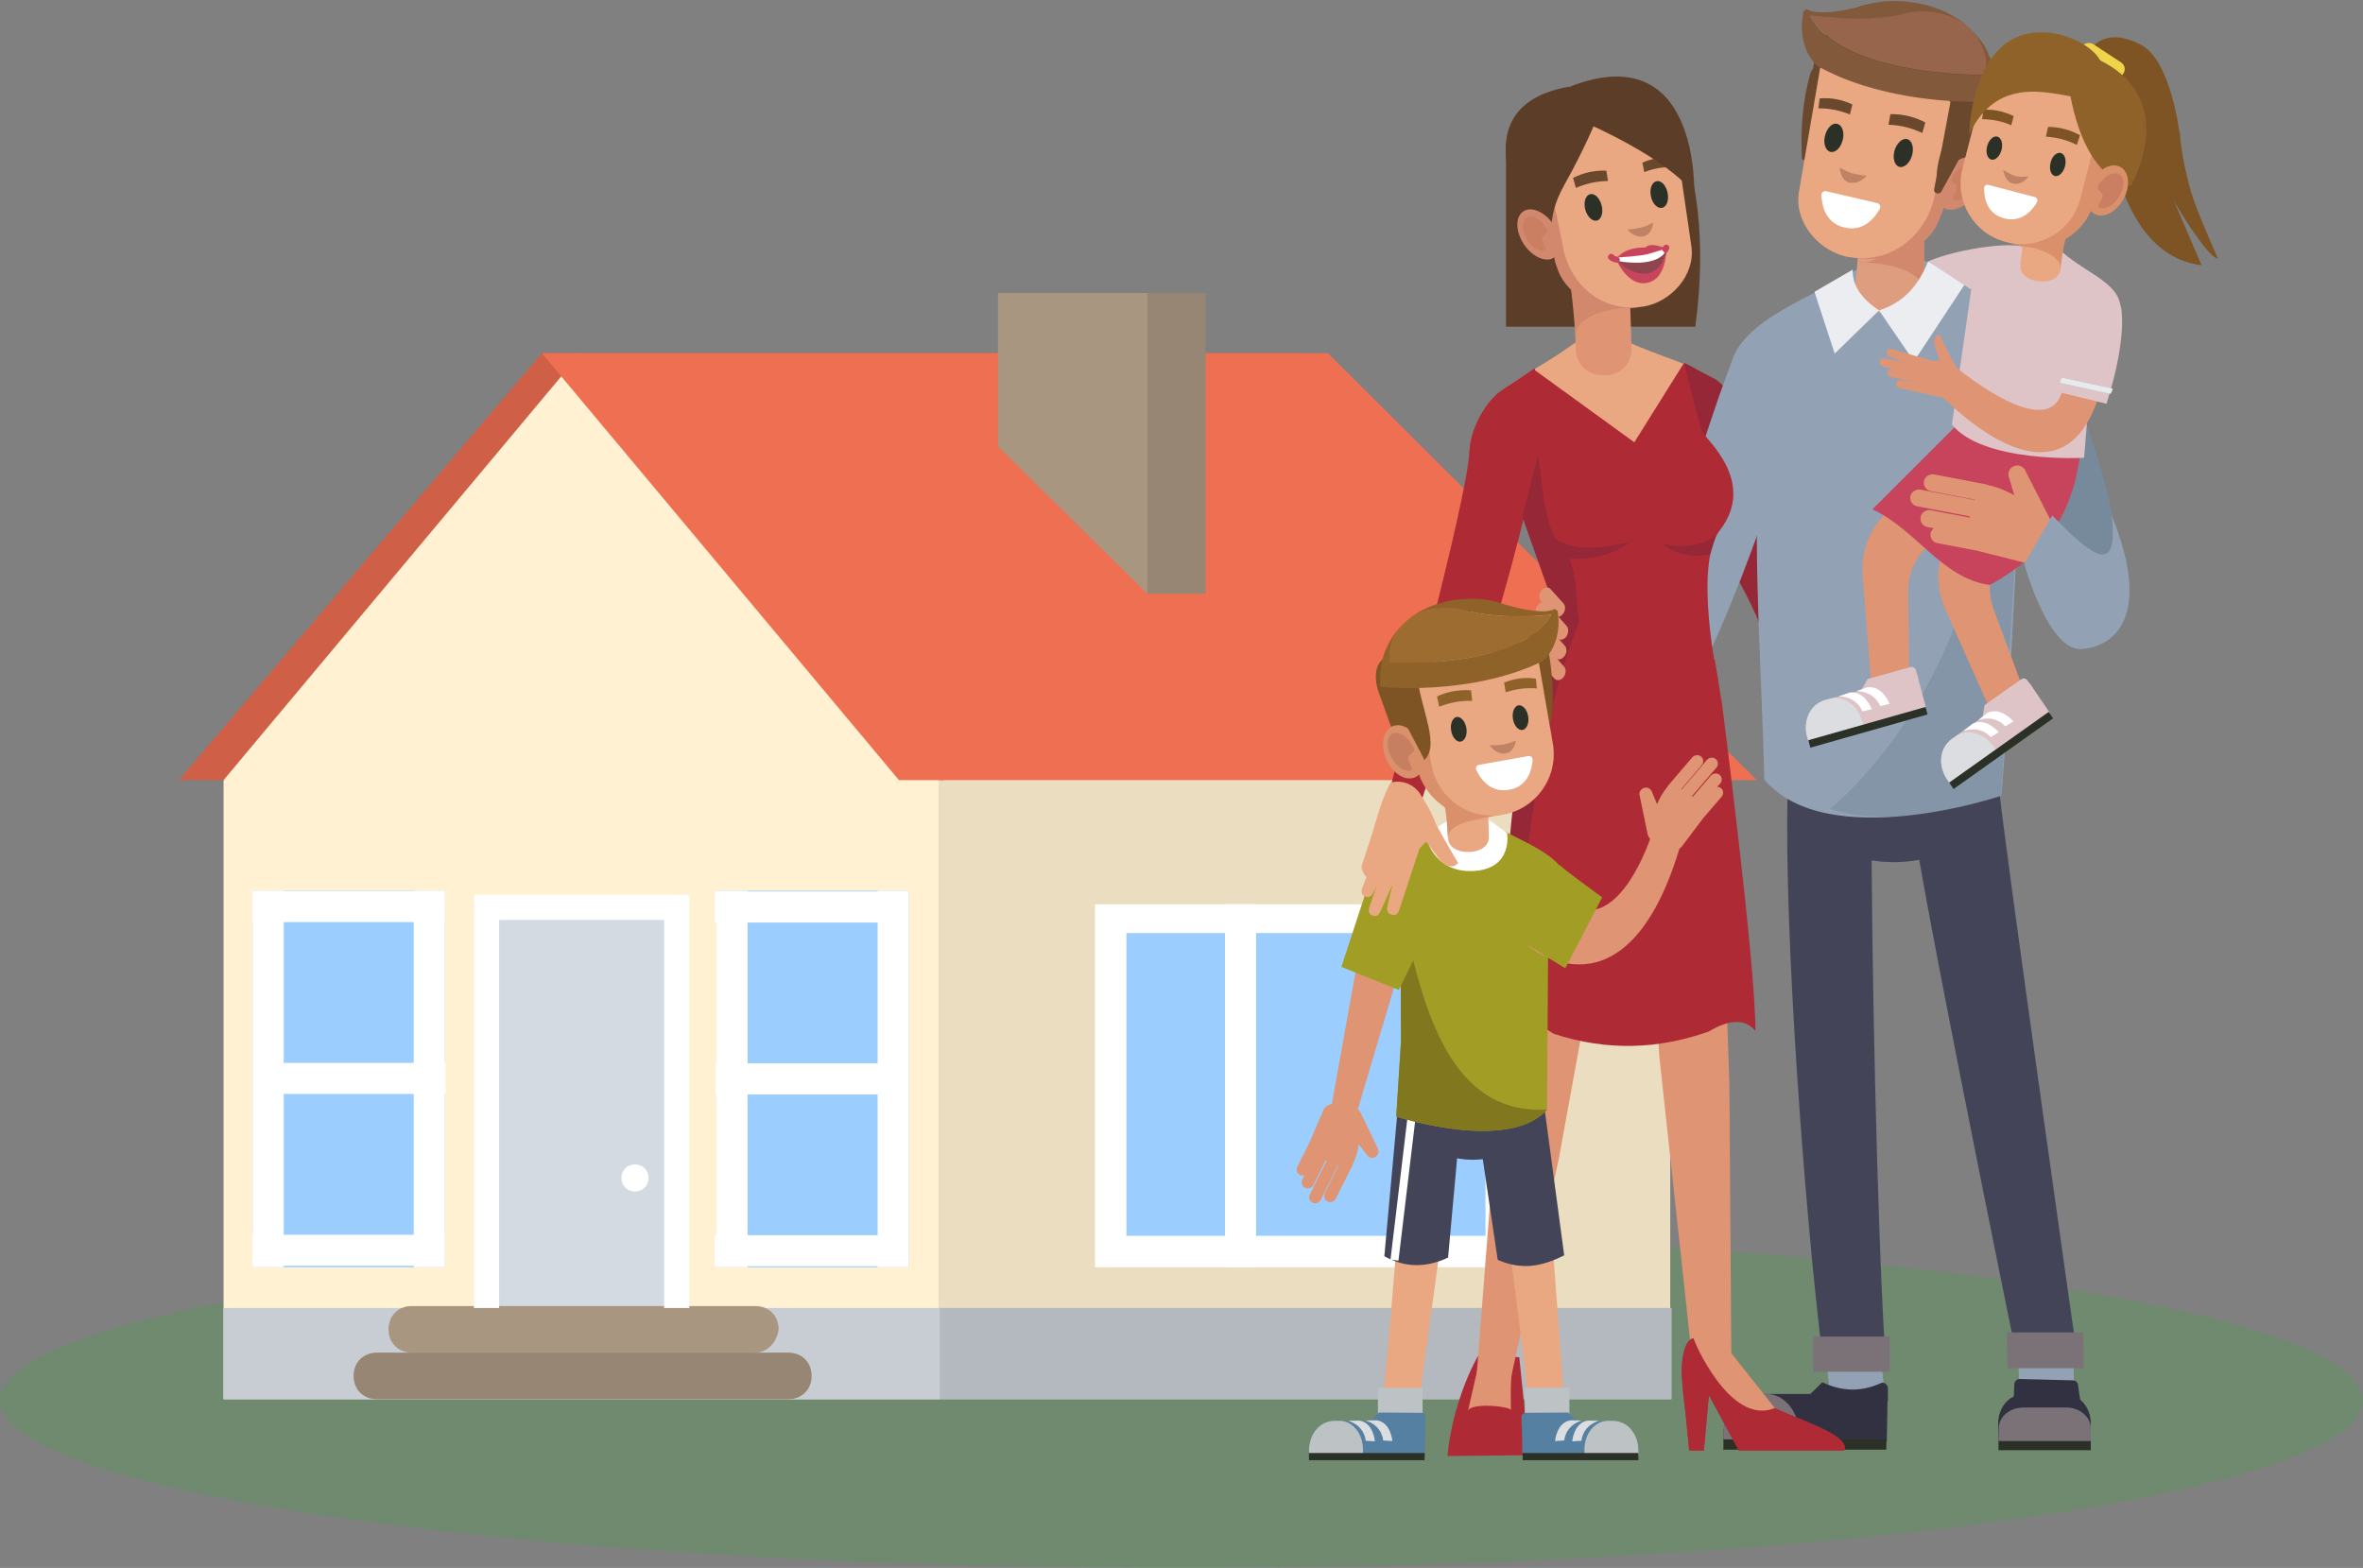 <?xml version="1.0" encoding="UTF-8"?>
<svg width="324px" height="215px" viewBox="0 0 324 215" version="1.1" xmlns="http://www.w3.org/2000/svg" xmlns:xlink="http://www.w3.org/1999/xlink">
    <rect x="0" y="0" width="324" height="215" fill="#808080" stroke="none"/>
    <!-- Generator: Sketch 58 (84663) - https://sketch.com -->
    <title>Group 8</title>
    <desc>Created with Sketch.</desc>
    <g id="Page-1" stroke="none" stroke-width="1" fill="none" fill-rule="evenodd">
        <g id="landing-madre--hogar-3-copy" transform="translate(-294, -846)">
            <g id="Group-8" transform="translate(294, 846)">
                <ellipse id="Oval" fill="#30B033" opacity="0.21" cx="162" cy="192" rx="162" ry="23"></ellipse>
                <g id="Group" transform="translate(24, 40)" fill-rule="nonzero">
                    <rect id="Rectangle" fill="#FFF1D1" x="6.653" y="66.972" width="98.195" height="84.89"></rect>
                    <rect id="Rectangle" fill="#EBDDC0" transform="translate(154.85, 109.343) rotate(-180) translate(-154.85, -109.343) " x="104.688" y="66.898" width="100.324" height="84.89"></rect>
                    <polygon id="Path" fill="#CF6047" points="0.532 66.972 105.38 66.972 154.345 8.427 50.295 8.427"></polygon>
                    <rect id="Rectangle" fill="#C8CDD4" x="6.653" y="139.354" width="198.52" height="12.507"></rect>
                    <rect id="Rectangle" fill="#B4B9BF" x="104.848" y="139.354" width="100.324" height="12.507"></rect>
                    <g transform="translate(125.96, 83.382)" id="Rectangle">
                        <rect fill="#FFFFFF" x="0.177" y="0.621" width="57.746" height="49.763"></rect>
                        <rect fill="#9BCEFF" transform="translate(29.105, 25.318) rotate(90) translate(-29.105, -25.318) " x="8.348" y="0.703" width="41.513" height="49.231"></rect>
                        <rect fill="#FFFFFF" x="18.007" y="0.621" width="4.258" height="49.763"></rect>
                    </g>
                    <rect id="Rectangle" fill="#D4DAE1" x="40.981" y="82.938" width="29.272" height="59.609"></rect>
                    <polygon id="Path" fill="#FFF1D1" points="55.617 8.427 6.653 66.972 54.553 78.148 104.848 66.972"></polygon>
                    <polygon id="Path" fill="#EF6F52" points="216.881 66.972 99.26 66.972 50.295 8.427 158.071 8.427"></polygon>
                    <path d="M79.567,145.475 L32.466,145.475 C30.603,145.475 29.272,144.144 29.272,142.281 L29.272,142.281 C29.272,140.418 30.603,139.088 32.466,139.088 L79.567,139.088 C81.43,139.088 82.761,140.418 82.761,142.281 L82.761,142.281 C82.495,144.144 81.164,145.475 79.567,145.475 Z" id="Path" fill="#A89680"></path>
                    <path d="M84.091,151.861 L27.676,151.861 C25.813,151.861 24.482,150.531 24.482,148.668 L24.482,148.668 C24.482,146.805 25.813,145.475 27.676,145.475 L84.091,145.475 C85.954,145.475 87.285,146.805 87.285,148.668 L87.285,148.668 C87.285,150.531 85.954,151.861 84.091,151.861 Z" id="Path" fill="#968673"></path>
                    <rect id="Rectangle" fill="#FFFFFF" x="40.981" y="82.938" width="3.459" height="56.416"></rect>
                    <rect id="Rectangle" fill="#FFFFFF" x="67.06" y="82.938" width="3.459" height="56.416"></rect>
                    <polygon id="Rectangle" fill="#FFFFFF" transform="translate(55.683, 84.415) rotate(-90) translate(-55.683, -84.415) " points="53.953 69.779 57.412 69.779 57.412 99.051 53.953 99.051"></polygon>
                    <path d="M64.931,121.524 C64.931,122.589 64.133,123.387 63.069,123.387 C62.004,123.387 61.206,122.589 61.206,121.524 C61.206,120.46 62.004,119.662 63.069,119.662 C64.133,119.662 64.931,120.46 64.931,121.524 Z" id="Path" fill="#FFFFFF"></path>
                    <g transform="translate(73.624, 81.608)" id="Rectangle">
                        <rect fill="#9BCEFF" x="0.621" y="0.532" width="26.345" height="51.626"></rect>
                        <rect fill="#FFFFFF" x="0.621" y="0.532" width="4.258" height="51.626"></rect>
                        <rect fill="#FFFFFF" x="22.708" y="0.532" width="4.258" height="51.626"></rect>
                        <rect fill="#FFFFFF" transform="translate(13.566, 2.762) rotate(-90) translate(-13.566, -2.762) " x="11.437" y="-10.411" width="4.258" height="26.345"></rect>
                        <rect fill="#FFFFFF" transform="translate(13.685, 26.326) rotate(-90) translate(-13.685, -26.326) " x="11.557" y="13.154" width="4.258" height="26.345"></rect>
                        <rect fill="#FFFFFF" transform="translate(13.539, 49.89) rotate(-90) translate(-13.539, -49.89) " x="11.41" y="36.718" width="4.258" height="26.345"></rect>
                    </g>
                    <g transform="translate(9.757, 81.608)" id="Rectangle">
                        <rect fill="#9BCEFF" x="0.887" y="0.532" width="26.345" height="51.626"></rect>
                        <rect fill="#FFFFFF" x="0.887" y="0.532" width="4.258" height="51.626"></rect>
                        <rect fill="#FFFFFF" x="22.974" y="0.532" width="4.258" height="51.626"></rect>
                        <rect fill="#FFFFFF" transform="translate(14.037, 2.701) rotate(-90) translate(-14.037, -2.701) " x="11.908" y="-10.472" width="4.258" height="26.345"></rect>
                        <rect fill="#FFFFFF" transform="translate(14.157, 26.265) rotate(-90) translate(-14.157, -26.265) " x="12.028" y="13.093" width="4.258" height="26.345"></rect>
                        <rect fill="#FFFFFF" transform="translate(14.01, 49.829) rotate(-90) translate(-14.01, -49.829) " x="11.881" y="36.657" width="4.258" height="26.345"></rect>
                    </g>
                    <g transform="translate(112.654, 0)">
                        <polygon id="Path" fill="#A89680" points="20.668 41.425 0.177 21.2 0.177 0.177 20.668 0.177"></polygon>
                        <rect id="Rectangle" fill="#968673" x="20.668" y="0.177" width="7.983" height="41.247"></rect>
                    </g>
                </g>
                <g id="Group-5" transform="translate(177, 0)" fill-rule="nonzero">
                    <g id="familia" transform="translate(0.5, 0)">
                        <path d="M38,47.31 C38.836,46.664 41.192,45.942 41.496,46.056 C41.8,45.904 44.232,46.17 45.182,46.626 C50.92,49.476 59.508,50.806 60.002,55.936 C60.002,55.936 60.23,59.622 57.38,59.888 L42.94,61.256 L28.5,62.624 C25.65,62.89 25.194,59.242 25.194,59.242 C24.738,54.112 32.908,51.148 38,47.31 Z" id="Path" fill="#E9A782"></path>
                        <path d="M64.144,86.678 C62.472,80.978 54.986,70.756 53.238,62.966 L52.06,55.214 L53.504,49.78 L57.798,52.06 C60.04,53.618 62.206,58.14 62.358,60.876 C62.776,68.552 67.64,71.896 68.742,77.672 L64.144,86.678 Z" id="Path" fill="#952736"></path>
                        <path d="M54.948,44.802 L28.994,44.802 L28.994,19.76 L52.136,16.378 C55.176,23.864 56.544,32.946 54.948,44.802 Z" id="Path" fill="#5C3D28"></path>
                        <g id="Group" transform="translate(58.52, 95.38)">
                            <path d="M22.382,88.882 L13.642,88.654 C11.476,70.68 8.588,32.946 9.082,13.376 L20.596,14.592 C20.52,35.112 21.394,72.808 22.382,88.882 Z" id="Path" fill="#444459"></path>
                            <path d="M48.678,89.794 L40.318,89.794 C40.318,89.794 25.004,14.896 26.106,14.896 L38.114,12.844 C38.114,15.428 48.678,89.794 48.678,89.794 Z" id="Path" fill="#444459"></path>
                            <ellipse id="Oval" fill="#444459" cx="23.636" cy="11.59" rx="14.706" ry="11.248"></ellipse>
                            <polygon id="Path" fill="#92A2B4" points="22.496 96.748 14.972 96.748 14.136 88.654 21.66 88.654"></polygon>
                            <polygon id="Path" fill="#92A2B4" points="48.45 96.9 40.926 96.9 40.622 88.73 48.184 88.73"></polygon>
                            <path d="M49.324,97.318 C49.172,96.368 48.982,95.19 48.906,94.506 C48.868,94.164 48.564,93.898 48.222,93.898 L40.926,93.708 C40.546,93.708 40.204,94.012 40.166,94.392 L40.09,96.444 C40.052,97.166 40.964,97.47 41.382,96.9 L41.382,96.9 C41.534,96.71 41.8,96.596 42.066,96.634 L46.588,97.204 C46.664,97.204 46.74,97.242 46.816,97.28 L48.26,98.04 C48.792,98.344 49.438,97.926 49.324,97.318 Z" id="Path" fill="#313141"></path>
                            <path d="M38,102.22 L50.654,102.22 L50.654,99.788 C50.654,97.622 49.134,95.836 47.272,95.836 L41.344,95.836 C39.482,95.836 37.962,97.584 37.962,99.788 L38,102.22 Z" id="Path" fill="#313141"></path>
                            <path d="M22.686,102.258 L0.304,102.334 L0.304,102.334 C-0.076,98.724 2.242,95.76 5.472,95.76 L22.8,95.76 L22.686,102.258 Z" id="Path" fill="#313141"></path>
                            <path d="M10.716,102.258 L0.304,102.334 L0.304,102.334 C-0.076,98.724 2.128,95.76 5.206,95.76 L6.194,95.76 C8.664,95.76 10.678,98.23 10.678,101.308 L10.678,102.258 L10.716,102.258 Z" id="Path" fill="#7B7278"></path>
                            <polygon id="Path" fill="#2B3127" points="0.266 103.398 22.61 103.398 22.648 101.992 0.304 101.992"></polygon>
                            <path d="M11.21,96.748 L13.832,94.164 C16.264,95.266 18.886,95.684 22.04,94.202 C22.458,94.202 22.838,94.544 22.838,95 L22.838,96.748 L11.21,96.748 Z" id="Path" fill="#313141"></path>
                            <polygon id="Path" fill="#2B3127" points="38 103.474 50.654 103.474 50.654 102.068 38 102.068"></polygon>
                            <path d="M38,102.22 L50.654,102.22 L50.654,100.472 C50.654,98.914 49.172,97.622 47.31,97.622 L41.42,97.622 C39.558,97.622 38.038,98.876 38.038,100.472 L38,102.22 Z" id="Path" fill="#7B7278"></path>
                            <polygon id="Path" fill="#7B7278" points="49.704 92.226 39.254 92.226 39.14 87.324 49.59 87.324"></polygon>
                            <rect id="Rectangle" fill="#7B7278" x="12.616" y="87.894" width="10.488" height="4.826"></rect>
                        </g>
                        <path d="M60.458,48.564 C57.912,53.238 46.284,92.568 43.016,100.472 L51.718,98.268 C56.734,93.518 66.766,65.17 68.742,56.848 L60.458,48.564 Z" id="Path" fill="#92A2B4"></path>
                        <path d="M98.04,94.126 L96.938,109.098 C96.938,109.098 73.074,117.154 64.41,106.894 C64.106,93.404 62.852,75.658 63.65,65.512 L66.576,54.492 L96.786,56.088 L99.446,66.88 L98.04,94.126 Z" id="Path" fill="#92A2B4"></path>
                        <path d="M87.552,36.366 C86.412,35.53 83.258,34.732 82.84,34.922 C82.46,34.732 79.572,35.378 78.356,36.176 C71.136,41.002 59.774,44.004 59.622,51.566 C59.622,51.566 59.66,57 63.422,57.076 L82.384,57.456 L101.346,57.836 C105.108,57.912 105.336,52.478 105.336,52.478 C105.526,44.878 94.582,41.496 87.552,36.366 Z" id="Path" fill="#92A2B4"></path>
                        <path d="M73.378,110.922 C73.378,110.922 92.454,96.33 95.456,64.752 C96.52,53.694 99.75,61.104 99.712,60.838 L96.9,109.098 C96.9,109.098 83.562,114.152 73.378,110.922 Z" id="Path" fill="#51677A" opacity="0.21"></path>
                        <path d="M104.538,48.906 C106.476,52.668 110.238,61.18 112.138,70.794 C113.202,84.512 107.882,81.32 101.27,74.67 C99.294,68.742 96.292,57.722 93.67,51.452 L104.538,48.906 Z" id="Path" fill="#778A9B"></path>
                        <path d="M86.564,39.178 C86.222,42.712 76.608,45.144 76.874,39.444 L77.862,28.12 L86.944,27.626 C86.146,32.566 85.918,36.708 86.564,39.178 Z" id="Path" fill="#DE9D7E"></path>
                        <path d="M77.14,35.986 C81.092,35.91 86.488,37.126 86.412,40.242 C86.412,40.242 86.184,30.666 86.602,28.614 C86.602,28.614 81.434,36.708 77.14,35.986 Z" id="Path" fill="#D2886D"></path>
                        <path d="M69.578,21.774 C69.578,21.774 70.148,22.686 71.098,20.064 C72.352,16.568 73.986,8.436 75.772,8.322 C76.266,8.284 79.762,8.018 78.09,6.992 C75.354,5.206 70.946,9.044 70.718,10.07 C69.692,13.718 69.35,17.632 69.578,21.774 Z" id="Path" fill="#69482E"></path>
                        <path d="M76.304,35.264 C76.304,35.264 75.05,24.738 76.076,21.698 L77.9,9.31 C78.964,6.308 81.51,3.686 84.36,4.18 L91.39,5.396 C94.24,5.89 96.33,9.5 95.266,12.502 L88.464,29.944 C87.438,32.946 83.676,36.442 76.304,35.264 Z" id="Path" fill="#D2886D"></path>
                        <path d="M76.228,35.264 L76.038,35.264 C71.896,34.542 68.438,30.438 69.16,26.296 L72.466,6.992 C72.656,5.928 73.644,5.206 74.708,5.396 L88.768,7.79 C89.832,7.98 91.846,9.234 91.656,10.26 L87.856,26.41 C86.868,32.11 81.928,36.214 76.228,35.264 Z" id="Path" fill="#E9A782"></path>
                        <path d="M72.732,18.62 C72.466,19.684 72.808,20.672 73.492,20.824 C74.176,20.976 74.898,20.254 75.164,19.19 C75.43,18.126 75.088,17.138 74.404,16.986 C73.72,16.796 72.998,17.556 72.732,18.62 Z" id="Path" fill="#2B3127"></path>
                        <path d="M82.27,20.634 C81.966,21.698 82.27,22.686 82.916,22.876 C83.562,23.066 84.36,22.382 84.664,21.318 C84.968,20.254 84.664,19.266 84.018,19.076 C83.372,18.886 82.574,19.608 82.27,20.634 Z" id="Path" fill="#2B3127"></path>
                        <path d="M71.06,9.804 C76.456,6.27 88.616,11.932 90.364,14.478 C89.528,19.798 86.298,24.472 89.338,26.752 L92.378,26.866 L96.406,17.822 C97.318,15.808 97.28,13.49 96.33,11.514 L95.342,9.462 C95.342,9.462 95.342,9.234 95.342,9.12 C95.456,5.776 91.922,2.964 88.084,1.672 C71.782,-3.838 71.06,9.804 71.06,9.804 Z" id="Path" fill="#69482E"></path>
                        <path d="M71.82,14.858 C73.378,14.858 74.746,15.124 76.152,15.694 L76.494,14.326 C75.05,13.642 73.568,13.376 72.01,13.49 L71.82,14.858 Z" id="Path" fill="#69482E"></path>
                        <path d="M81.434,17.1 C83.106,17.176 84.55,17.518 86.07,18.24 L86.488,16.796 C84.968,15.998 83.372,15.618 81.7,15.656 L81.434,17.1 Z" id="Path" fill="#69482E"></path>
                        <path d="M74.746,22.99 C74.746,22.99 74.822,24.814 76.152,25.042 C77.52,25.27 78.432,24.092 78.432,24.092 C78.432,24.092 77.178,23.978 76.38,23.75 C75.582,23.484 74.746,22.99 74.746,22.99 Z" id="Path" fill="#BE8264"></path>
                        <path d="M93.366,26.638 C92.074,28.462 90.06,29.26 88.92,28.424 C88.806,28.348 88.692,28.234 88.616,28.158 C87.78,27.208 88.008,25.308 89.186,23.636 C90.478,21.812 92.492,21.014 93.632,21.85 C94.772,22.648 94.658,24.814 93.366,26.638 Z" id="Path" fill="#D2886D"></path>
                        <path d="M90.098,24.434 C89.832,24.966 90.82,25.232 90.82,25.688 C90.782,26.41 89.908,27.208 90.402,27.398 C91.238,27.702 92.492,26.866 93.176,25.536 C93.86,24.206 93.708,22.876 92.872,22.572 C92.036,22.268 90.782,23.104 90.098,24.434 Z" id="Path" fill="#CA7F63"></path>
                        <path d="M88.692,26.258 L94.658,15.39 L91.048,8.056 L87.704,25.916 C87.552,26.486 88.388,26.79 88.692,26.258 Z" id="Path" fill="#69482E"></path>
                        <path d="M79.914,27.854 L72.884,26.22 C72.542,26.144 72.238,26.41 72.238,26.714 C72.276,27.93 72.656,30.552 75.392,31.198 C78.128,31.844 79.648,29.716 80.256,28.614 C80.408,28.272 80.218,27.93 79.914,27.854 Z" id="Path" fill="#FFFFFF"></path>
                        <path d="M70.908,8.17 C71.174,8.55 71.478,8.892 71.782,9.12 C72.656,9.576 73.568,9.994 74.442,10.412 C80.75,13.11 87.514,13.794 91.808,13.946 C94.43,14.022 96.14,13.908 96.178,13.908 C96.178,13.908 96.178,13.908 96.178,13.908 C96.178,13.908 96.482,10.944 95.684,8.702 C92.606,0.038 82.612,-0.532 78.926,0.532 C72.96,2.242 70.908,1.672 70.224,1.254 C70.072,1.33 69.92,1.444 69.806,1.52 C69.16,4.332 69.844,6.688 70.908,8.17 Z M83.942,1.824 C86.298,1.178 92.606,1.52 94.544,6.992 C95.038,8.398 94.848,10.298 94.848,10.298 C94.848,10.298 74.936,10.64 70.68,2.166 C70.718,2.128 78.774,3.268 83.942,1.824 Z" id="Shape" fill="#83593C"></path>
                        <path d="M94.848,10.26 C94.848,10.26 95.038,8.398 94.544,6.954 C92.606,1.482 86.26,1.14 83.942,1.786 C78.774,3.268 70.718,2.09 70.718,2.09 C74.936,10.602 94.848,10.26 94.848,10.26 Z" id="Path" fill="#96654B"></path>
                        <path d="M86.868,35.834 L91.998,38.836 L84.93,49.552 L80.142,42.56 C83.714,41.42 85.652,38.912 86.868,35.834 Z" id="Path" fill="#EBEDF0"></path>
                        <path d="M76.532,36.974 C76.456,39.178 77.786,41.002 80.142,42.56 L74.062,48.488 L71.288,40.014 L76.532,36.974 Z" id="Path" fill="#EBEDF0"></path>
                        <path d="M42.256,51.452 L42.788,51.452 C44.764,51.376 46.284,49.742 46.208,47.804 L45.904,38.038 L38.266,38.266 L38.57,48.032 C38.646,49.97 40.28,51.49 42.256,51.452 Z" id="Path" fill="#DF9474"></path>
                        <path d="M47.386,42.104 C47.386,42.104 48.83,32.186 47.918,29.298 L46.474,17.556 C45.562,14.706 43.206,12.16 40.508,12.54 L33.82,13.528 C31.084,13.908 29.07,17.29 29.982,20.14 L36.024,36.784 C36.936,39.634 40.394,43.054 47.386,42.104 Z" id="Path" fill="#D2886D"></path>
                        <path d="M47.5,42.066 L47.69,42.066 C51.604,41.496 54.986,37.696 54.416,33.782 L52.402,19.988 C51.908,16.492 48.602,14.022 45.106,14.554 L36.328,15.846 C35.34,15.998 33.402,17.138 33.554,18.126 L36.746,33.478 C37.506,38.836 42.066,42.864 47.5,42.066 Z" id="Path" fill="#E9A782"></path>
                        <path d="M51.148,26.448 C51.376,27.474 50.996,28.386 50.388,28.5 C49.742,28.614 49.058,27.93 48.868,26.904 C48.64,25.878 49.02,24.966 49.628,24.852 C50.274,24.7 50.958,25.422 51.148,26.448 Z" id="Path" fill="#2B3127"></path>
                        <path d="M42.104,28.158 C42.37,29.146 42.066,30.096 41.458,30.248 C40.85,30.4 40.128,29.716 39.862,28.728 C39.596,27.74 39.9,26.79 40.508,26.638 C41.116,26.448 41.838,27.132 42.104,28.158 Z" id="Path" fill="#2B3127"></path>
                        <path d="M52.098,22.914 C50.616,22.876 49.324,23.066 47.956,23.598 L47.69,22.306 C49.058,21.698 50.502,21.47 51.946,21.622 L52.098,22.914 Z" id="Path" fill="#69482E"></path>
                        <path d="M42.978,24.814 C41.382,24.852 40.014,25.156 38.57,25.764 L38.19,24.396 C39.634,23.674 41.154,23.332 42.75,23.408 L42.978,24.814 Z" id="Path" fill="#69482E"></path>
                        <path d="M49.172,30.514 C49.172,30.514 49.058,32.224 47.766,32.414 C46.474,32.604 45.638,31.464 45.638,31.464 C45.638,31.464 46.816,31.388 47.576,31.198 C48.374,30.97 49.172,30.514 49.172,30.514 Z" id="Path" fill="#BE8264"></path>
                        <path d="M46.512,42.18 C42.788,42.256 38.342,43.358 38.532,46.322 C38.532,46.322 38.114,39.976 37.62,38.038 C37.62,38.038 42.484,43.054 46.512,42.18 Z" id="Path" fill="#D2886D"></path>
                        <g id="Group" transform="translate(42.94, 33.44)">
                            <path d="M4.636,0.798 L1.178,2.014 L1.786,3.116 C1.786,3.116 5.092,4.902 5.054,4.826 C5.016,4.788 6.992,3.648 6.992,3.648 C6.992,3.648 8.056,1.33 8.056,1.216 C8.056,1.14 7.904,0.456 7.904,0.456 L4.636,0.798 Z" id="Path" fill="#8E454D"></path>
                            <path d="M4.408,1.33 L1.216,1.862 L1.216,2.242 C1.216,2.242 1.672,2.546 3.838,2.584 C6.65,2.622 7.98,1.52 8.018,0.646 C8.018,0.646 6.08,0.646 6.042,0.646 C5.928,0.684 4.408,1.33 4.408,1.33 Z" id="Path" fill="#FFFFFF"></path>
                            <path d="M1.33,1.862 C1.33,1.862 2.28,0.456 5.168,0.494 C5.168,0.494 5.7,-0.342 7.98,0.646 C7.98,0.646 6.194,1.216 5.472,1.406 C4.256,1.71 1.33,1.862 1.33,1.862 Z" id="Path" fill="#C8445D"></path>
                            <path d="M1.178,2.166 C1.178,2.166 2.812,6.118 5.662,5.282 C7.942,4.636 8.018,1.178 8.018,1.178 C6.384,6.65 1.482,2.85 1.178,2.166 Z" id="Path" fill="#C8445D"></path>
                            <path d="M7.98,1.368 C8.132,1.178 8.398,0.874 8.436,0.608 C8.474,0.38 8.36,0.152 8.132,0.114 C7.904,0.076 7.638,0.19 7.6,0.418 C7.6,0.456 7.562,0.532 7.562,0.57 C7.524,0.684 7.562,0.532 7.524,0.646 C7.524,0.646 7.524,0.684 7.486,0.684 C7.524,0.646 7.524,0.608 7.524,0.646 C7.524,0.646 7.486,0.684 7.486,0.684 C7.334,0.874 7.942,1.406 8.094,1.254 L7.98,1.368 Z" id="Path" fill="#C8445D"></path>
                            <path d="M1.254,1.748 C1.216,1.748 1.064,1.71 1.026,1.672 C0.912,1.634 0.798,1.52 0.722,1.444 C0.532,1.292 0.228,1.368 0.114,1.558 C-0.038,1.748 0.038,1.976 0.19,2.128 C0.456,2.356 0.798,2.508 1.178,2.584 C1.406,2.622 1.634,2.394 1.672,2.204 C1.672,1.938 1.482,1.786 1.254,1.748 L1.254,1.748 Z" id="Path" fill="#C8445D"></path>
                        </g>
                        <path d="M41.572,15.998 C41.572,15.998 39.786,20.406 36.974,25.384 C34.314,30.134 35.34,33.212 35.796,36.442 C35.796,36.442 19.266,15.2 37.582,11.894 L41.572,15.998 Z" id="Path" fill="#5C3D28"></path>
                        <path d="M31.464,33.516 C32.642,35.264 34.504,36.062 35.606,35.302 C35.72,35.226 35.796,35.15 35.91,35.036 C36.708,34.162 36.556,32.338 35.492,30.78 C34.314,29.032 32.452,28.234 31.35,28.994 C30.248,29.754 30.286,31.768 31.464,33.516 Z" id="Path" fill="#D2886D"></path>
                        <path d="M34.618,31.54 C34.846,32.034 33.896,32.3 33.934,32.718 C33.934,33.402 34.77,34.162 34.276,34.314 C33.478,34.58 32.3,33.782 31.692,32.49 C31.084,31.236 31.236,29.982 32.034,29.716 C32.87,29.45 34.01,30.248 34.618,31.54 Z" id="Path" fill="#CA7F63"></path>
                        <path d="M40.166,16.948 C40.166,16.948 51.338,21.774 54.796,26.638 C54.796,26.638 55.708,4.788 37.62,11.932 L40.166,16.948 Z" id="Path" fill="#5C3D28"></path>
                        <path d="M55.784,59.052 C56.164,60.04 63.498,65.968 58.33,72.694 C54.644,77.482 58.064,93.29 58.064,93.29 L34.922,94.658 L37.354,86.45 L29.564,62.51 L32.908,50.73 L46.588,60.648 L53.39,49.78 L55.784,59.052 Z" id="Path" fill="#AE2B36"></path>
                        <path d="M30.818,186.124 L32.186,199.538 L20.976,199.652 C21.242,195.814 22.914,189.658 25.422,185.478 L30.818,186.124 Z" id="Path" fill="#AE2B36"></path>
                        <path d="M25.422,186.276 L23.788,193.42 C24.396,192.242 29.982,192.888 29.678,193.42 C29.678,193.42 29.488,188.708 29.982,187.226 C29.982,187.226 25.916,186.276 25.422,186.276 Z" id="Path" fill="#DF9474"></path>
                        <polygon id="Path" fill="#DF9474" points="56.772 98.42 58.102 104.082 59.622 148.58 59.926 191.254 54.986 190.722 50.008 144.78 46.892 94.202"></polygon>
                        <polygon id="Path" fill="#DF9474" points="47.918 94.81 36.214 158.992 29.374 190.304 24.814 190.608 27.36 157.814 34.656 99.18"></polygon>
                        <path d="M58.596,96.406 C58.596,96.406 63.194,131.822 63.194,141.36 C61.712,139.574 59.47,139.84 56.81,141.436 C49.97,143.868 42.902,144.172 35.492,141.74 C33.326,140.22 31.312,139.916 29.602,141.816 C29.602,141.816 27.132,103.74 35.606,89.984 C42.294,91.846 57.494,91.276 57.608,90.364 L58.596,96.406 Z" id="Path" fill="#AE2B36"></path>
                        <path d="M54.112,198.892 L56.126,198.892 L56.81,191.292 L60.914,198.892 L73.872,198.892 L75.354,198.892 C76.152,196.916 70.832,195.282 65.854,193.078 L59.128,187.264 L56.734,183.35 L54.644,183.54 C53.2,184.528 53.01,187.036 53.086,188.518 L54.112,198.892 Z" id="Path" fill="#AE2B36"></path>
                        <path d="M54.644,183.502 C54.644,183.502 59.584,195.624 65.854,193.078 L59.926,185.592 L56.924,179.512 L54.644,183.502 Z" id="Path" fill="#DF9474"></path>
                        <path d="M66.994,197.524 L63.232,197.22 L56.278,187.378 L54.682,183.502 C54.682,183.502 52.06,183.464 53.58,193.42 L54.112,198.892 L56.126,198.892 L56.81,191.292 L60.914,198.892 L75.354,198.892 C75.354,198.892 75.696,198.132 75.012,197.714 C74.366,197.296 66.994,197.524 66.994,197.524 Z" id="Path" fill="#AE2B36"></path>
                        <path d="M57.798,73.378 C57.798,73.378 55.708,75.544 50.502,74.632 C50.502,74.632 53.39,76.988 57,75.962 L57.798,73.378 Z" id="Path" fill="#952736"></path>
                        <path d="M46.056,74.214 C46.056,74.214 39.14,76.57 35.302,73.606 L37.202,76.608 C37.202,76.57 42.636,77.216 46.056,74.214 Z" id="Path" fill="#952736"></path>
                        <path d="M20.216,106.362 C20.216,106.362 26.866,91.504 33.174,63.726 L34.352,55.974 L32.908,50.54 L28.348,53.58 C26.106,55.138 24.168,58.9 24.016,61.636 C22.572,87.552 15.428,103.702 15.428,103.702 L20.216,106.362 Z" id="Path" fill="#AE2B36"></path>
                        <path d="M17.1,110.77 C18.772,105.07 31.426,71.516 33.174,63.726 L34.352,55.974 L32.908,50.54 L28.348,53.58 C26.106,55.138 24.168,58.9 24.016,61.636 C23.598,69.312 13.528,105.298 12.464,111.074 L17.1,110.77 Z" id="Path" fill="#AE2B36"></path>
                        <path d="M37.886,77.178 C37.772,76.912 37.696,76.646 37.62,76.38 C34.01,72.96 34.314,67.716 33.364,62.51 L31.236,70.87 L36.366,85.348 C29.412,100.51 27.854,124.184 29.754,140.828 C30.818,123.766 33.06,99.826 39.026,85.272 C38.532,82.536 38.836,79.876 37.886,77.178 Z" id="Path" fill="#952736"></path>
                        <path d="M91.96,56.734 L80.256,71.25 C78.508,73.416 77.672,76.152 77.9,78.926 L79.306,96.862 L84.284,92.872 L84.132,81.206 C84.094,78.318 85.5,75.62 87.894,74.024 L97.09,67.792 L91.96,56.734 Z" id="Path" fill="#DF9474"></path>
                        <g id="Group" transform="translate(69.92, 91.2)">
                            <path d="M16.682,5.928 L0.57,10.564 L0.57,10.564 C-0.456,8.018 0.608,5.434 2.964,4.788 L15.428,1.254 L16.682,5.928 Z" id="Path" fill="#DEC3C7"></path>
                            <path d="M8.094,8.36 L0.608,10.526 L0.608,10.526 C-0.418,7.98 0.57,5.434 2.812,4.788 L3.534,4.598 C5.32,4.104 7.296,5.472 7.904,7.676 L8.094,8.36 Z" id="Path" fill="#DBDDE0"></path>
                            <polygon id="Path" fill="#2B3127" points="0.798 11.324 16.872 6.764 16.606 5.738 0.532 10.298"></polygon>
                            <path d="M7.296,4.294 L8.664,1.9 L14.554,0.266 C14.858,0.19 15.2,0.38 15.276,0.684 L15.618,1.938 L7.296,4.294 Z" id="Path" fill="#DEC3C7"></path>
                            <path d="M4.674,4.294 C4.674,4.294 6.992,4.142 7.942,6.346 L9.234,6.042 C9.234,6.042 8.284,3.496 6.194,3.762 L4.674,4.294 Z" id="Path" fill="#FFFFFF"></path>
                            <path d="M7.106,3.572 C7.106,3.572 9.424,3.42 10.374,5.624 L11.666,5.32 C11.666,5.32 10.716,2.774 8.626,3.04 L7.106,3.572 Z" id="Path" fill="#FFFFFF"></path>
                        </g>
                        <path d="M95.076,57.912 L88.882,75.506 C87.97,78.128 88.084,80.978 89.224,83.524 L96.558,99.978 L99.94,94.544 L95.874,83.6 C94.886,80.902 95.304,77.9 97.014,75.582 L103.588,66.652 L95.076,57.912 Z" id="Path" fill="#DF9474"></path>
                        <g id="Group" transform="translate(88.54, 92.72)">
                            <path d="M15.01,5.016 L1.406,14.744 L1.406,14.744 C-0.418,12.692 -0.266,9.918 1.71,8.512 L12.274,0.988 L15.01,5.016 Z" id="Path" fill="#DEC3C7"></path>
                            <path d="M7.714,10.222 L1.406,14.782 L1.406,14.782 C-0.38,12.73 -0.304,9.994 1.558,8.626 L2.166,8.208 C3.686,7.144 6.004,7.79 7.334,9.652 L7.714,10.222 Z" id="Path" fill="#DBDDE0"></path>
                            <polygon id="Path" fill="#2B3127" points="1.824 15.466 15.466 5.776 14.858 4.902 1.216 14.592"></polygon>
                            <path d="M5.624,6.65 L6.08,3.952 L11.096,0.418 C11.362,0.228 11.742,0.304 11.932,0.57 L12.692,1.634 L5.624,6.65 Z" id="Path" fill="#DEC3C7"></path>
                            <path d="M3.154,7.524 C3.154,7.524 5.282,6.612 6.916,8.36 L8.018,7.676 C8.018,7.676 6.27,5.586 4.408,6.536 L3.154,7.524 Z" id="Path" fill="#FFFFFF"></path>
                            <path d="M5.168,6.042 C5.168,6.042 7.296,5.13 8.93,6.878 L10.032,6.194 C10.032,6.194 8.284,4.104 6.422,5.054 L5.168,6.042 Z" id="Path" fill="#FFFFFF"></path>
                        </g>
                        <path d="M79.23,69.844 C85.234,72.58 88.692,79.268 95.304,80.218 C103.93,75.582 106.894,69.198 107.73,62.13 C101.764,61.294 97.508,59.242 92.302,56.772 L79.23,69.844 Z" id="Path" fill="#C8445D"></path>
                        <g id="Group" transform="translate(80.18, 45.6)" fill="#DF9474">
                            <path d="M10.488,4.788 L9.272,2.394 L8.284,0.304 C8.284,0.304 7.068,0.342 7.714,2.204 C8.132,3.42 8.664,4.56 8.056,4.484 C7.676,4.408 11.4,6.916 10.488,4.788 Z" id="Path"></path>
                            <path d="M8.55,5.092 L8.512,5.168 C8.36,5.586 7.904,5.814 7.486,5.662 L1.634,3.382 C1.216,3.23 0.874,3.04 1.026,2.622 L1.064,2.546 C1.216,2.128 1.596,2.204 2.014,2.356 L8.056,4.104 C8.474,4.218 8.702,4.674 8.55,5.092 Z" id="Path"></path>
                            <path d="M7.79,5.662 L7.79,5.738 C7.676,6.156 7.258,6.422 6.84,6.346 L0.76,4.712 C0.342,4.598 -0.038,4.446 0.076,3.99 L0.076,3.914 C0.19,3.496 0.57,3.496 0.988,3.61 L7.182,4.712 C7.638,4.788 7.904,5.244 7.79,5.662 Z" id="Path"></path>
                            <path d="M8.93,6.764 L8.93,6.84 C8.854,7.258 8.436,7.562 8.018,7.486 L1.862,6.156 C1.444,6.08 1.064,5.928 1.14,5.472 L1.14,5.396 C1.216,4.978 1.634,4.978 2.052,5.054 L8.284,5.814 C8.702,5.928 9.006,6.346 8.93,6.764 Z" id="Path"></path>
                            <path d="M10.108,8.284 L10.108,8.36 C10.032,8.778 9.614,9.082 9.196,9.006 L3.04,7.676 C2.622,7.6 2.242,7.448 2.318,6.992 L2.318,6.916 C2.394,6.498 2.812,6.498 3.23,6.574 L9.462,7.334 C9.88,7.448 10.184,7.866 10.108,8.284 Z" id="Path"></path>
                            <path d="M6.536,8.474 L10.83,9.348 L12.16,8.246 C12.16,8.246 10.716,4.332 9.842,3.762 C8.968,3.192 7.714,4.408 6.118,3.686 C4.522,2.926 6.536,8.474 6.536,8.474 Z" id="Path"></path>
                        </g>
                        <path d="M100.51,34.086 C101.156,33.744 102.828,33.554 103.018,33.668 C103.246,33.592 104.804,34.162 105.374,34.656 C108.756,37.62 113.696,38.988 113.24,42.864 C113.24,42.864 113.354,46.512 111.454,46.284 L109.668,46.664 L109.364,48.982 L108.262,62.776 C108.262,62.776 94.468,63.536 90.136,58.216 L92.682,40.394 C93.1,36.518 96.558,36.214 100.51,34.086 Z" id="Path" fill="#DEC3C7"></path>
                        <path d="M86.868,52.364 C86.868,52.364 104.842,73.226 110.504,53.58 L105.374,52.326 C105.374,52.326 105.944,62.282 90.592,50.312 L86.868,52.364 Z" id="Path" fill="#DF9474"></path>
                        <path d="M113.278,41.952 C113.278,41.952 114.38,45.676 111.34,55.366 L104.5,53.694 L106.742,45.904 L108.376,41.268 L113.278,41.952 Z" id="Path" fill="#DEC3C7"></path>
                        <polygon id="Path" fill="#E5ECED" points="112.214 53.314 105.184 51.794 104.956 52.478 111.91 53.998"></polygon>
                        <path d="M100.662,34.162 C99.408,32.908 91.162,34.01 86.868,35.834 L92.682,39.672 L98.268,37.544 L100.662,34.162 Z" id="Path" fill="#DEC3C7"></path>
                        <path d="M103.664,71.326 L100.282,64.714 C100.092,64.068 99.408,63.688 98.762,63.878 L98.762,63.878 C98.116,64.068 97.736,64.714 97.926,65.36 L98.686,67.906 C97.432,67.222 96.292,66.766 95.152,66.538 L95.152,66.538 C95.038,66.5 94.962,66.462 94.848,66.424 L87.704,65.056 C87.058,64.942 86.412,65.36 86.298,65.968 C86.184,66.614 86.602,67.222 87.248,67.336 L93.252,68.514 C93.252,68.552 93.214,68.552 93.214,68.59 C93.138,68.552 93.062,68.514 92.986,68.514 L85.842,67.146 C85.196,67.032 84.55,67.45 84.436,68.058 C84.322,68.704 84.74,69.312 85.386,69.426 L92.53,70.794 C92.53,70.794 92.53,70.794 92.568,70.794 C92.568,70.87 92.568,70.908 92.568,70.984 L87.248,69.958 C86.602,69.844 85.956,70.262 85.842,70.908 C85.728,71.554 86.146,72.162 86.792,72.276 L87.666,72.428 C87.438,72.58 87.286,72.846 87.21,73.112 C87.096,73.758 87.514,74.366 88.16,74.48 L93.556,75.506 L93.556,75.506 L100.206,77.178 C102.372,77.672 104.614,73.074 103.664,71.326 Z" id="Path" fill="#DF9474"></path>
                        <path d="M100.054,77.33 C100.054,77.33 103.322,89.224 107.844,88.996 C112.366,88.73 117.686,84.626 112.062,70.718 C112.784,77.672 110.618,77.026 106.4,73.188 L103.892,70.68 L100.054,77.33 Z" id="Path" fill="#92A2B4"></path>
                        <g id="Group" transform="translate(91.2, 4.18)">
                            <path d="M19.684,6.46 C19.684,6.46 19.57,30.552 33.174,32.186 L29.412,23.446 C29.412,23.446 33.782,30.97 35.416,31.312 C33.744,27.474 32.11,23.674 31.578,21.622 C30.894,19.076 30.362,16.492 30.172,13.946 C26.828,8.74 23.332,5.13 19.684,6.46 Z" id="Path" fill="#7E5425"></path>
                            <path d="M17.176,4.066 C17.176,4.066 18.62,-1.216 24.814,1.938 C28.956,4.028 30.134,14.022 30.134,14.022 L17.176,4.066 Z" id="Path" fill="#7E5425"></path>
                            <path d="M20.558,6.612 L16.796,4.142 C16.264,3.8 16.112,3.078 16.492,2.584 L16.758,2.204 C17.1,1.71 17.822,1.558 18.354,1.9 L22.116,4.37 C22.648,4.712 22.8,5.434 22.42,5.928 L22.154,6.308 C21.812,6.802 21.09,6.954 20.558,6.612 Z" id="Path" fill="#F0D54A"></path>
                            <g id="Path">
                                <path d="M13.832,32.756 C13.528,35.34 8.018,34.732 8.322,32.148 L9.272,23.56 L14.782,24.168 L13.832,32.756 Z" fill="#E9A782"></path>
                                <path d="M8.588,29.526 C11.172,29.868 14.098,31.084 13.794,32.794 C13.794,32.794 14.174,29.412 14.63,28.31 C14.668,28.31 11.894,29.716 8.588,29.526 Z" fill="#DA906A"></path>
                                <path d="M8.132,29.488 L7.562,29.336 C3.04,28.158 0.304,23.56 1.482,19 L3.99,9.234 C5.168,4.712 9.766,1.976 14.326,3.154 L14.896,3.306 C19.418,4.484 22.154,9.082 20.976,13.642 L18.468,23.408 C17.29,27.93 12.654,30.628 8.132,29.488 Z" fill="#DA906A"></path>
                                <path d="M6.46,29.032 L6.308,28.994 C1.9,27.854 -0.76,23.332 0.38,18.924 L3.002,8.778 C4.142,4.37 8.664,1.71 13.072,2.85 L13.224,2.888 C17.632,4.028 20.292,8.55 19.152,12.958 L16.53,23.104 C15.39,27.512 10.868,30.172 6.46,29.032 Z" fill="#E9A782"></path>
                                <path d="M3.762,15.884 C3.534,16.758 3.8,17.556 4.332,17.708 C4.864,17.86 5.51,17.252 5.738,16.378 C5.966,15.504 5.7,14.706 5.168,14.554 C4.598,14.402 3.99,15.01 3.762,15.884 Z" fill="#2B3127"></path>
                                <path d="M12.464,18.126 C12.236,19 12.502,19.798 13.034,19.95 C13.566,20.102 14.212,19.494 14.44,18.62 C14.668,17.746 14.402,16.948 13.87,16.796 C13.3,16.644 12.654,17.252 12.464,18.126 Z" fill="#2B3127"></path>
                                <path d="M3.078,12.16 C4.522,12.198 5.776,12.426 7.068,12.996 L7.41,11.742 C6.08,11.096 4.712,10.792 3.268,10.868 L3.078,12.16 Z" fill="#7E5425"></path>
                                <path d="M11.818,14.554 C13.376,14.668 14.706,15.01 16.074,15.694 L16.492,14.364 C15.124,13.604 13.642,13.224 12.122,13.224 L11.818,14.554 Z" fill="#7E5425"></path>
                                <path d="M10.298,22.838 L3.914,21.166 C3.61,21.09 3.344,21.318 3.344,21.622 C3.344,22.762 3.61,25.118 6.118,25.764 C8.588,26.41 10.07,24.51 10.602,23.522 C10.754,23.256 10.602,22.914 10.298,22.838 Z" fill="#FFFFFF"></path>
                                <path d="M19.798,7.03 C19.722,13.756 7.144,2.09 1.292,14.25 C1.292,14.25 1.558,-2.204 13.794,0.57 C13.794,0.57 20.596,2.166 19.798,7.03 Z" fill="#8F6229"></path>
                                <path d="M14.858,6.726 C14.858,6.726 15.96,19.646 23.446,21.356 C23.446,21.356 31.084,8.398 17.48,3.344 C17.214,3.23 14.858,6.726 14.858,6.726 Z" fill="#8F6229"></path>
                                <path d="M17.86,21.242 C17.062,23.104 17.518,24.928 18.848,25.308 C20.178,25.688 21.888,24.51 22.686,22.648 C23.484,20.786 23.028,18.962 21.698,18.582 C20.368,18.164 18.658,19.38 17.86,21.242 Z" fill="#DA906A"></path>
                                <path d="M18.962,21.356 C18.658,21.85 19.646,22.192 19.608,22.648 C19.532,23.332 18.658,24.092 19.152,24.32 C19.988,24.662 21.242,23.902 21.964,22.61 C22.686,21.318 22.61,20.026 21.774,19.684 C20.938,19.304 19.684,20.064 18.962,21.356 Z" fill="#CA7F63"></path>
                                <path d="M5.966,19.114 C5.966,19.114 6.194,20.862 7.448,21.014 C8.74,21.166 9.424,19.988 9.424,19.988 C9.424,19.988 8.512,20.178 7.752,19.988 C6.992,19.798 5.966,19.114 5.966,19.114 Z" fill="#BE8264"></path>
                            </g>
                        </g>
                        <g id="Group" transform="translate(32.68, 80.18)" fill="#DF9474">
                            <path d="M4.18,2.546 L2.432,0.608 C2.09,0.228 1.558,0.304 1.178,0.76 L1.178,0.76 C0.798,1.216 0.798,1.862 1.102,2.242 L2.85,4.18 C3.192,4.56 3.724,4.484 4.104,4.028 L4.104,4.028 C4.484,3.572 4.522,2.926 4.18,2.546 Z" id="Path"></path>
                            <path d="M4.636,5.662 L1.938,2.622 C1.596,2.242 1.064,2.318 0.684,2.774 L0.684,2.774 C0.304,3.23 0.304,3.876 0.608,4.256 L3.306,7.296 C3.648,7.676 4.18,7.6 4.56,7.144 L4.56,7.144 C4.902,6.688 4.94,6.004 4.636,5.662 Z" id="Path"></path>
                            <path d="M4.256,11.21 L1.558,8.17 C1.216,7.79 0.684,7.866 0.304,8.322 L0.304,8.322 C-0.076,8.778 -0.076,9.424 0.228,9.804 L2.926,12.844 C3.268,13.224 3.8,13.148 4.18,12.692 L4.18,12.692 C4.56,12.236 4.598,11.59 4.256,11.21 Z" id="Path"></path>
                            <path d="M4.37,8.36 L1.672,5.32 C1.33,4.94 0.798,5.016 0.418,5.472 L0.418,5.472 C0.038,5.928 0.038,6.574 0.342,6.954 L3.04,9.994 C3.382,10.374 3.914,10.298 4.294,9.842 L4.294,9.842 C4.674,9.386 4.712,8.74 4.37,8.36 Z" id="Path"></path>
                        </g>
                        <polygon id="Path" fill="#DF9474" points="10.146 123.31 4.712 153.634 8.246 153.558 16.986 124.146"></polygon>
                        <path d="M32.186,193.42 L37.126,193.838 L33.63,147.44 L25.878,145.616 C27.854,157.814 31.236,183.882 32.186,193.42 Z" id="Path" fill="#E9A782"></path>
                        <path d="M27.854,172.748 C31.236,174.23 33.972,173.622 36.974,172.14 L33.592,146.87 L24.016,146.87 L27.854,172.748 Z" id="Path" fill="#444459"></path>
                        <path d="M11.856,194.256 L16.72,194.674 L22.952,149.34 L15.58,147.554 C15.01,159.448 12.92,184.946 11.856,194.256 Z" id="Path" fill="#E9A782"></path>
                        <path d="M12.312,172.254 C15.086,173.812 17.974,173.888 21.052,172.444 L23.37,146.984 L14.63,146.794 L12.312,172.254 Z" id="Path" fill="#444459"></path>
                        <rect id="Rectangle" fill="#BDC3C4" transform="translate(34.625, 192.429) rotate(-180) translate(-34.625, -192.429) " x="31.566" y="190.282" width="6.118" height="4.294"></rect>
                        <ellipse id="Oval" fill="#444459" cx="24.434" cy="152.038" rx="9.12" ry="6.992"></ellipse>
                        <g id="Group" transform="translate(30.78, 193.42)">
                            <path d="M0.456,6.004 L16.34,6.08 L16.34,6.08 C16.606,3.496 14.972,1.406 12.654,1.406 L0.38,1.406 L0.456,6.004 Z" id="Path" fill="#5580A1"></path>
                            <path d="M8.968,6.004 L16.34,6.08 L16.34,6.08 C16.606,3.496 15.048,1.406 12.844,1.406 L12.16,1.406 C10.412,1.406 8.968,3.154 8.968,5.358 L8.968,6.004 Z" id="Path" fill="#BDC3C4"></path>
                            <polygon id="Path" fill="#2B3127" points="16.378 6.802 0.494 6.802 0.494 5.814 16.34 5.814"></polygon>
                            <path d="M8.588,2.09 L6.726,0.266 L0.912,0.304 C0.608,0.304 0.342,0.57 0.342,0.874 L0.342,2.128 L8.588,2.09 Z" id="Path" fill="#5580A1"></path>
                            <path d="M10.982,1.406 C10.982,1.406 8.854,1.862 8.55,4.142 L7.296,4.218 C7.296,4.218 7.486,1.634 9.462,1.368 L10.982,1.406 Z" id="Path" fill="#DBDDE0"></path>
                            <path d="M8.626,1.368 C8.626,1.368 6.498,1.824 6.194,4.104 L4.94,4.18 C4.94,4.18 5.13,1.596 7.106,1.33 L8.626,1.368 Z" id="Path" fill="#DBDDE0"></path>
                        </g>
                        <rect id="Rectangle" fill="#BDC3C4" x="11.438" y="190.304" width="6.118" height="4.294"></rect>
                        <g id="Group" transform="translate(1.9, 193.42)">
                            <path d="M15.96,6.004 L0.076,6.08 L0.076,6.08 C-0.19,3.496 1.444,1.406 3.762,1.406 L16.036,1.406 L15.96,6.004 Z" id="Path" fill="#5580A1"></path>
                            <path d="M7.486,6.004 L0.114,6.08 L0.114,6.08 C-0.152,3.496 1.406,1.406 3.61,1.406 L4.294,1.406 C6.042,1.406 7.486,3.154 7.486,5.358 L7.486,6.004 Z" id="Path" fill="#BDC3C4"></path>
                            <polygon id="Path" fill="#2B3127" points="0.076 6.802 15.922 6.802 15.96 5.814 0.076 5.814"></polygon>
                            <path d="M7.828,2.09 L9.69,0.266 L15.504,0.304 C15.808,0.304 16.074,0.57 16.074,0.874 L16.074,2.128 L7.828,2.09 Z" id="Path" fill="#5580A1"></path>
                            <path d="M5.434,1.406 C5.434,1.406 7.562,1.862 7.866,4.142 L9.12,4.218 C9.12,4.218 8.93,1.634 6.954,1.368 L5.434,1.406 Z" id="Path" fill="#DBDDE0"></path>
                            <path d="M7.828,1.368 C7.828,1.368 9.956,1.824 10.26,4.104 L11.514,4.18 C11.514,4.18 11.324,1.596 9.348,1.33 L7.828,1.368 Z" id="Path" fill="#DBDDE0"></path>
                        </g>
                        <rect id="Rectangle" fill="#FFFFFF" transform="translate(15.265, 159.721) rotate(-173.177) translate(-15.265, -159.721) " x="14.714" y="146.555" width="1.102" height="26.334"></rect>
                        <path d="M14.592,142.842 L13.946,153.102 C13.946,153.102 29.336,158.118 34.618,152.152 L34.77,130.264 L32.794,123.956 L20.824,124.45 L14.554,123.652 L14.592,142.842 Z" id="Path" fill="#A29D25"></path>
                        <path d="M14.592,142.842 L13.946,153.102 C13.946,153.102 29.336,158.118 34.618,152.152 C21.546,152.874 17.518,139.08 14.516,123.614 L14.592,142.842 Z" id="Path" fill="#80771F"></path>
                        <path d="M20.71,112.746 C21.394,112.252 23.294,111.796 23.522,111.91 C23.75,111.796 25.65,112.176 26.372,112.632 C30.704,115.406 37.354,117.116 37.468,121.486 C37.468,121.486 37.468,124.64 35.226,124.678 L23.864,124.944 L12.502,125.21 C10.26,125.248 10.108,122.132 10.108,122.132 C9.956,117.724 16.53,115.748 20.71,112.746 Z" id="Path" fill="#A29D25"></path>
                        <path d="M29.146,114.228 C29.146,114.228 30.02,119.206 24.434,119.434 C18.81,119.662 17.936,114.418 17.936,114.418 L22.458,111.644 L25.916,111.872 L29.146,114.228 Z" id="Path" fill="#FFFFFF"></path>
                        <path d="M21.052,114.95 C21.128,117.534 26.676,117.42 26.638,114.836 L26.448,106.172 L20.862,106.286 L21.052,114.95 Z" id="Path" fill="#E9A782"></path>
                        <path d="M26.524,112.214 C23.902,112.328 20.862,113.278 21.014,115.026 C21.014,115.026 20.9,111.606 20.558,110.504 C20.596,110.466 23.218,112.138 26.524,112.214 Z" id="Path" fill="#DA906A"></path>
                        <path d="M35.112,99.028 C35.112,99.028 34.542,99.75 34.048,97.546 C33.364,94.62 32.756,87.818 31.312,87.666 C30.894,87.628 28.082,87.248 29.526,86.45 C31.958,85.12 34.238,86.754 34.846,89.376 C35.34,92.416 35.682,95.646 35.112,99.028 Z" id="Path" fill="#7E5425"></path>
                        <path d="M26.942,111.986 L27.55,111.872 C32.376,111.036 35.606,106.438 34.77,101.612 L32.984,91.238 C32.148,86.412 27.55,83.182 22.724,84.018 L22.116,84.132 C17.29,84.968 14.06,89.566 14.896,94.392 L16.682,104.766 C17.556,109.592 22.116,112.822 26.942,111.986 Z" id="Path" fill="#DA906A"></path>
                        <path d="M28.538,111.72 L28.538,111.72 C33.136,110.922 36.214,106.552 35.416,101.954 L33.478,90.744 C32.68,86.146 28.31,83.068 23.712,83.866 L23.712,83.866 C19.114,84.664 16.036,89.034 16.834,93.632 L18.772,104.842 C19.57,109.44 23.94,112.518 28.538,111.72 Z" id="Path" fill="#E9A782"></path>
                        <path d="M32.034,98.23 C32.186,99.142 31.844,99.978 31.274,100.092 C30.704,100.206 30.096,99.522 29.944,98.572 C29.792,97.66 30.134,96.824 30.704,96.71 C31.274,96.634 31.882,97.28 32.034,98.23 Z" id="Path" fill="#2B3127"></path>
                        <path d="M23.56,99.826 C23.712,100.738 23.37,101.574 22.8,101.688 C22.23,101.802 21.622,101.118 21.47,100.168 C21.318,99.256 21.66,98.42 22.23,98.306 C22.8,98.23 23.408,98.914 23.56,99.826 Z" id="Path" fill="#2B3127"></path>
                        <path d="M33.212,94.392 C31.692,94.278 30.362,94.468 28.956,94.924 L28.728,93.594 C30.172,93.024 31.616,92.834 33.098,93.062 L33.212,94.392 Z" id="Path" fill="#8F6229"></path>
                        <path d="M24.358,96.102 C22.724,96.064 21.318,96.33 19.836,96.9 L19.532,95.494 C21.014,94.81 22.572,94.544 24.206,94.658 L24.358,96.102 Z" id="Path" fill="#8F6229"></path>
                        <path d="M34.998,89.49 C30.362,85.956 18.544,90.098 16.758,92.302 C17.176,97.166 20.33,102.6 17.442,104.5 L14.63,103.512 L11.59,95.076 C10.906,93.214 10.564,90.212 13.908,89.528 L34.998,89.49 Z" id="Path" fill="#7E5425"></path>
                        <path d="M17.518,102.562 C18.164,104.576 17.556,106.438 16.15,106.704 C14.744,107.008 13.034,105.602 12.388,103.626 C11.742,101.65 12.35,99.75 13.756,99.484 C15.162,99.18 16.872,100.548 17.518,102.562 Z" id="Path" fill="#DA906A"></path>
                        <polygon id="Path" fill="#7E5425" points="17.822 104.196 15.162 99.142 18.05 101.156"></polygon>
                        <path d="M16.378,102.6 C16.644,103.17 15.58,103.398 15.58,103.892 C15.58,104.614 16.454,105.488 15.922,105.64 C15.048,105.906 13.794,104.994 13.148,103.588 C12.502,102.182 12.692,100.814 13.566,100.548 C14.478,100.282 15.732,101.194 16.378,102.6 Z" id="Path" fill="#C67F61"></path>
                        <path d="M25.27,104.88 L32.072,103.664 C32.376,103.626 32.68,103.854 32.642,104.196 C32.566,105.374 32.072,107.844 29.412,108.3 C26.752,108.756 25.422,106.666 24.928,105.602 C24.776,105.26 24.928,104.918 25.27,104.88 Z" id="Path" fill="#FFFFFF"></path>
                        <path d="M36.062,83.752 C35.948,83.676 35.796,83.6 35.682,83.486 C35.074,83.866 33.212,84.284 27.816,82.574 C24.51,81.51 15.39,81.662 12.35,89.452 C11.552,91.466 11.742,94.164 11.742,94.164 C11.742,94.164 11.742,94.164 11.742,94.164 C11.78,94.164 13.3,94.354 15.694,94.354 C19.57,94.354 25.726,93.936 31.54,91.732 C32.376,91.428 33.174,91.048 34.01,90.668 C34.276,90.44 34.58,90.174 34.808,89.832 C35.796,88.464 36.518,86.336 36.062,83.752 Z M35.188,84.284 C31.084,91.808 13.034,90.896 13.034,90.896 C13.034,90.896 12.92,89.186 13.414,87.932 C15.352,83.03 21.09,82.916 23.18,83.6 C27.816,85.082 35.188,84.284 35.188,84.284 Z" id="Shape" fill="#8F6229"></path>
                        <path d="M13.034,90.896 C13.034,90.896 12.92,89.186 13.414,87.932 C15.352,83.03 21.09,82.916 23.18,83.6 C27.816,85.082 35.15,84.322 35.15,84.322 C31.046,91.846 13.034,90.896 13.034,90.896 Z" id="Path" fill="#9D6C31"></path>
                        <path d="M30.362,101.536 C30.362,101.536 30.134,103.246 28.804,103.322 C27.512,103.398 26.752,102.182 26.752,102.182 C26.752,102.182 27.93,102.22 28.728,102.068 C29.526,101.916 30.362,101.536 30.362,101.536 Z" id="Path" fill="#BE8264"></path>
                        <path d="M9.082,152.608 L11.362,157.358 C11.628,157.738 11.552,158.27 11.172,158.574 L11.172,158.574 C10.792,158.878 10.26,158.802 9.956,158.422 L8.816,156.902 C8.664,157.89 8.436,158.726 8.056,159.486 L8.056,159.486 C8.056,159.562 8.018,159.638 7.98,159.714 L5.662,164.35 C5.434,164.768 4.94,164.958 4.522,164.768 C4.104,164.578 3.952,164.046 4.142,163.628 L6.08,159.714 C6.042,159.714 6.042,159.714 6.004,159.714 C6.004,159.752 5.966,159.828 5.928,159.866 L3.61,164.502 C3.382,164.92 2.888,165.11 2.47,164.92 C2.052,164.73 1.9,164.198 2.09,163.78 L4.408,159.144 C4.408,159.144 4.408,159.144 4.408,159.144 C4.37,159.106 4.332,159.106 4.294,159.068 L2.584,162.488 C2.356,162.906 1.862,163.096 1.444,162.868 C1.026,162.678 0.874,162.146 1.064,161.728 L1.33,161.158 C1.14,161.196 0.95,161.196 0.76,161.12 C0.342,160.93 0.19,160.398 0.38,159.98 L2.128,156.484 L2.128,156.484 L4.028,152.038 C4.94,150.632 8.512,151.354 9.082,152.608 Z" id="Path" fill="#DF9474"></path>
                        <path d="M48.412,114.38 L47.348,109.212 C47.158,108.794 47.386,108.262 47.842,108.072 L47.842,108.072 C48.298,107.882 48.792,108.072 48.982,108.528 L49.704,110.276 C50.084,109.364 50.54,108.604 51.072,107.958 L51.072,107.958 C51.11,107.882 51.148,107.806 51.186,107.768 L54.53,103.854 C54.834,103.512 55.366,103.436 55.746,103.74 C56.126,104.044 56.126,104.576 55.822,104.918 L53.01,108.224 C53.048,108.224 53.048,108.224 53.086,108.262 C53.124,108.224 53.162,108.148 53.2,108.11 L56.544,104.196 C56.848,103.854 57.38,103.778 57.76,104.082 C58.102,104.386 58.14,104.918 57.836,105.26 L54.492,109.174 C54.492,109.174 54.492,109.174 54.492,109.174 C54.53,109.212 54.568,109.25 54.568,109.288 L57.076,106.362 C57.38,106.02 57.912,105.944 58.292,106.248 C58.634,106.552 58.672,107.084 58.368,107.426 L57.95,107.882 C58.14,107.882 58.33,107.958 58.482,108.072 C58.824,108.376 58.862,108.908 58.558,109.25 L56.012,112.214 L56.012,112.214 L53.086,116.09 C51.946,117.344 48.678,115.748 48.412,114.38 Z" id="Path" fill="#DF9474"></path>
                        <polygon id="Path" fill="#A29D25" points="10.298 120.726 6.422 132.582 14.288 135.736 19.95 124.26"></polygon>
                        <g id="Group" transform="translate(9.12, 107.16)" fill="#E9A782">
                            <path d="M9.538,4.522 L11.514,8.094 L13.3,11.172 C13.3,11.172 12.236,12.692 10.412,10.26 C9.234,8.664 8.246,7.068 7.866,7.866 C7.6,8.36 7.6,1.482 9.538,4.522 Z" id="Path"></path>
                            <path d="M7.486,6.65 L7.372,6.612 C6.726,6.422 6.042,6.802 5.89,7.448 L3.686,16.796 C3.496,17.442 3.496,18.088 4.142,18.24 L4.256,18.278 C4.902,18.468 5.168,17.898 5.358,17.252 L8.36,8.132 C8.512,7.524 8.132,6.84 7.486,6.65 Z" id="Path"></path>
                            <path d="M6.118,7.144 L6.004,7.106 C5.396,6.878 4.674,7.182 4.408,7.79 L1.254,16.872 C1.026,17.48 0.912,18.126 1.52,18.354 L1.634,18.392 C2.242,18.62 2.584,18.088 2.812,17.48 L6.764,8.702 C7.03,8.094 6.726,7.372 6.118,7.144 Z" id="Path"></path>
                            <path d="M5.662,4.75 L5.548,4.712 C4.94,4.446 4.218,4.712 3.952,5.32 L0.304,14.212 C0.038,14.82 -0.114,15.428 0.494,15.732 L0.608,15.77 C1.216,16.036 1.558,15.542 1.862,14.934 L6.27,6.384 C6.574,5.776 6.27,5.016 5.662,4.75 Z" id="Path"></path>
                            <path d="M4.75,1.938 L4.636,1.9 C4.028,1.634 3.306,1.9 3.04,2.508 L0.114,11.476 C-0.152,12.084 0.76,13.376 1.368,13.642 L1.33,13.604 C1.938,13.87 1.444,12.692 1.748,12.084 L5.396,3.572 C5.624,2.964 5.358,2.242 4.75,1.938 Z" id="Path"></path>
                            <path d="M1.748,6.422 C2.47,3.914 3.192,1.634 4.066,0.152 L4.066,0.152 C5.624,-0.266 7.258,0.38 8.132,1.748 C9.158,3.344 10.298,5.396 10.298,6.27 C10.298,7.866 7.638,8.398 7.182,11.02 C6.726,13.642 1.748,6.422 1.748,6.422 Z" id="Path"></path>
                        </g>
                        <path d="M31.996,129.694 C31.996,129.694 45.752,141.246 53.124,115.178 L48.944,114.494 C48.944,114.494 44.384,129.01 37.05,123.652 L31.996,129.694 Z" id="Path" fill="#DF9474"></path>
                        <path d="M36.29,118.522 C36.29,118.788 42.18,123.044 42.18,123.044 L37.126,132.772 L29.26,127.946 L36.404,119.472 L36.29,118.522 Z" id="Path" fill="#A29D25"></path>
                    </g>
                </g>
            </g>
        </g>
    </g>
</svg>